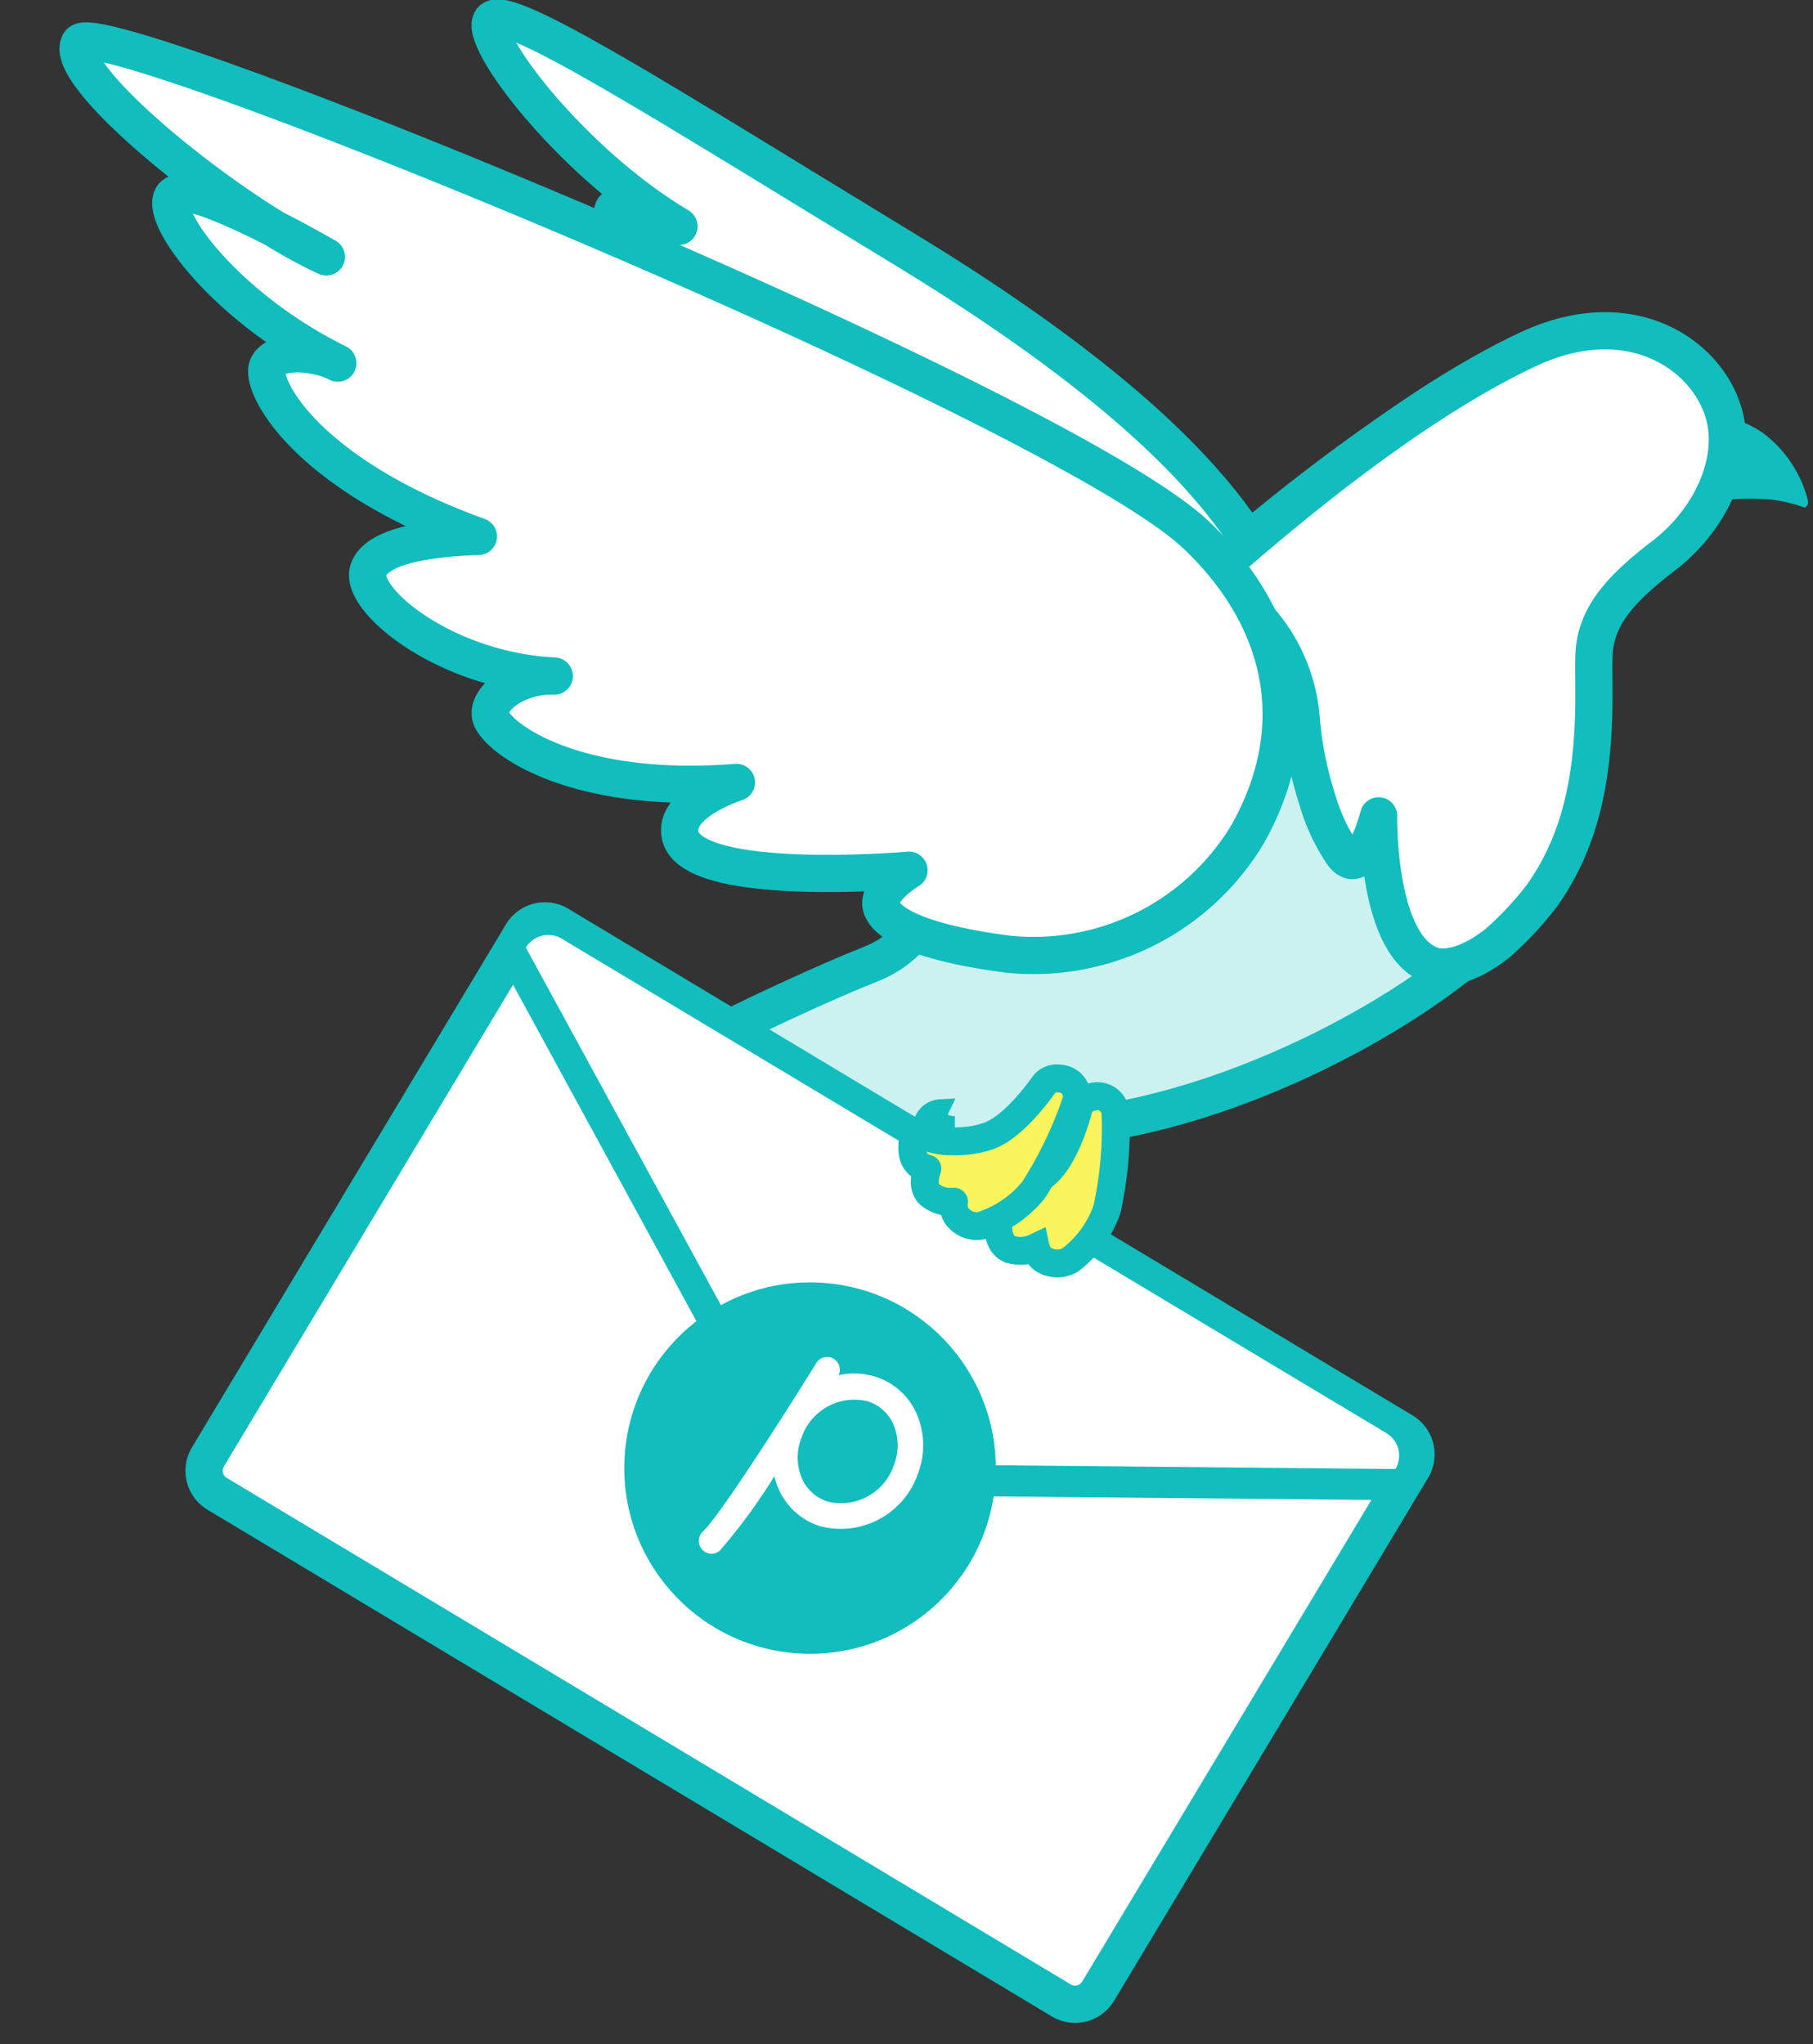 <svg xmlns="http://www.w3.org/2000/svg" width="97.497" height="109.95" viewBox="0 0 97.497 109.95"><rect x="0" y="0" width="97.497" height="109.95" fill="#333333" stroke="none"/><g transform="translate(-2.857 -0.605)"><g transform="matrix(0.998, 0.07, -0.07, 0.998, 7.28, 0)"><path d="M.488.012A.425.425,0,0,0,.212.185.872.872,0,0,0,.046.642,11.207,11.207,0,0,0,.3,4.252a.7.7,0,0,0,.169.324.354.354,0,0,0,.356.1A13.094,13.094,0,0,1,4.08,4.3a8.112,8.112,0,0,1,1.84.294c.068.021.131-.023.17-.1a.375.375,0,0,0,.026-.289A6.547,6.547,0,0,0,3.432.747,5.33,5.33,0,0,0,.488.012Z" transform="translate(88.338 16.741)" fill="#11bdbd"/><path d="M15.247,18.934s-1.229-.392-1.36.186S17.326,27.276,28.7,30.361,46.622,35.2,46.622,35.2l-1.375-5.333c-1.475-3.333-4.063-9.638-22.2-19C10.047,4.161.785-.9.064.134S4.871,7.473,10.885,10.5c0,0-3.086-1.439-3.583-.692s4.894,6.888,7.751,8.864Z" transform="translate(22.006 0)" fill="#fff" stroke="#11bdbd" stroke-linejoin="round" stroke-width="2"/><path d="M61.128,4.52c-.742-3.275-5.191-6.332-10.747-3.232C41.806,6.072,31.377,17.14,25,24.528h0c-1.1,1.271-2.565,3.007-3.611,4.315,0,0,1.089,5.232-3.246,7.3S2,44.909,2.474,46.376c2.772.964,7.116-1.656,7.116-1.656S-.475,51.459.068,53.031,10.24,49.259,10.24,49.259C5.126,52.567-.749,58.547.078,60.585s10.794-4.119,10.794-4.119S1.441,65.254,2.5,67.012,13,61.457,13,61.457s-4.659,7.9-2.851,9.614,9.084-7.929,9.084-7.929-1.96,3.7-1.4,4.166,4.782-1.987,7.147-7.913c0,0,.634.544,1.283-.538,3-5,2.971-12.182,4.766-15.051h0c9.15-2.03,19.245-8.929,22.286-14.016,3-5.024,1.557-11.468,1.7-13.143s1.126-3.063,3.294-4.976S61.667,6.9,61.128,4.52Z" transform="translate(27.765 13.221)" fill="#cbf2f0" stroke="#11bdbd" stroke-width="2"/><path d="M27.314,4.594C26.56,1.266,22.038-1.841,16.39,1.31,11.074,4.276,5.134,9.627,0,14.879a8.85,8.85,0,0,1,3.892,2.939,9.128,9.128,0,0,1,1.735,4.136A19.442,19.442,0,0,0,6.818,26.3,10.185,10.185,0,0,0,8.37,29.076c1.147,1.345,1.776-2.189,1.776-2.189s.338,6.765,3.278,7.776c.936.322,2.252-.19,3.58-1.4a17.624,17.624,0,0,0,2.173-2.671c1.89-3.063,2.276-6.461,2.116-10.025-.078-1.647-.253-2.956-.193-3.643.147-1.7,1.144-3.113,3.348-5.058S27.862,7.009,27.314,4.594Z" transform="translate(62.477 12.596)" fill="#fff" stroke="#11bdbd" stroke-linejoin="round" stroke-width="2"/><path d="M61.128,4.52c-.742-3.275-5.191-6.332-10.747-3.232C41.836,6.055,31.436,17.071,25,24.528c0,0-1.185,1.386-1.188,1.39-1.062,1.254-1.949,2.333-2.423,2.925,0,0,1.089,5.232-3.246,7.3S2,44.909,2.474,46.376c2.772.964,7.116-1.656,7.116-1.656S-.475,51.459.068,53.031,10.24,49.259,10.24,49.259C5.126,52.567-.749,58.547.078,60.585s10.794-4.119,10.794-4.119S1.441,65.254,2.5,67.012,13,61.457,13,61.457s-4.659,7.9-2.851,9.614,9.084-7.929,9.084-7.929-1.96,3.7-1.4,4.166,4.782-1.987,7.147-7.913c0,0,.634.544,1.283-.538,3-5,2.971-12.182,4.766-15.051h0c9.138-2.027,19.242-8.923,22.286-14.016,3-5.024,1.557-11.468,1.7-13.143s1.126-3.063,3.294-4.976S61.667,6.9,61.128,4.52Z" transform="translate(28.665 13.158)" fill="none"/><path d="M61.786,22.324C53.964,15.871.982-1.676.061.13S8.916,8.765,14.1,10.68c0,0-7.794-3.819-8.472-2.675s3.293,5.8,9.483,8.329c-1.194-.526-3.457-.554-3.761.472S13.739,22.381,23.3,25.1c-1.553.161-5.44.646-5.78,2.259s4.5,5.066,10.375,4.944c-1.782.042-3.5,1.321-3.276,2.353s4.524,4.005,13.443,2.665c0,0-3.315,1.312-2.816,3.052.814,2.838,12.4,1.009,12.4,1.009s-1.424,1-1.389,1.859c.025.6.967,1.917,7.038,2.272a13.427,13.427,0,0,0,12.384-7.357C68.566,32.016,66.685,26.365,61.786,22.324Z" transform="translate(0 2.782)" fill="#fff" stroke="#11bdbd" stroke-linecap="round" stroke-linejoin="round" stroke-width="2"/><path d="M47.969,55.961l-23.591-12-23.592-12a1.443,1.443,0,0,1-.63-1.935L7.592,15.4,15.03.785A1.442,1.442,0,0,1,16.965.156l23.591,12,23.592,12a1.444,1.444,0,0,1,.629,1.935L57.341,40.712,49.9,55.331a1.443,1.443,0,0,1-1.935.63Z" transform="translate(12.102 48.245)" fill="#fff" stroke="#11bdbd" stroke-width="2"/><g transform="translate(26.223 48.244)"><path d="M17.859,29.014a5.823,5.823,0,0,0,2.993.622l28.9-1.756.908-1.785a1.445,1.445,0,0,0-.63-1.935l-23.592-12L2.843.156A1.442,1.442,0,0,0,.908.785L0,2.571,15.595,26.962A5.825,5.825,0,0,0,17.859,29.014Z" transform="translate(0 0)" fill="#11bdbd"/></g><path d="M19.376,27.232a4,4,0,0,1-3.61-1.835L0,.766A1.409,1.409,0,0,1,1.89.152L24.933,11.861l23.043,11.71a1.409,1.409,0,0,1,.615,1.888Z" transform="translate(27.393 48.988)" fill="#fff"/><path d="M1.609.508h0C1,.753.523.667.534,0A1.012,1.012,0,0,0,0,.807,2.873,2.873,0,0,0,1.609.508Z" transform="translate(52.299 59.244)" fill="#ff8a65"/><path d="M5.913.071A.872.872,0,0,0,5.288.7C5.1,1.679,4.6,3.656,3.618,4.487a5.683,5.683,0,0,1-1.528.955h0a3.829,3.829,0,0,1-2.086.375,1.532,1.532,0,0,0,.084.629,1.114,1.114,0,0,0,1.325.893s.03.927.685,1.176A1.866,1.866,0,0,0,3.5,8.33a1.1,1.1,0,0,0,.412.589A1.4,1.4,0,0,0,5.4,8.877a5.839,5.839,0,0,0,1.786-2.87A20.41,20.41,0,0,0,7.282.847.974.974,0,0,0,5.932.064Z" transform="translate(52.355 55.584)" fill="#faf45d" stroke="#11bdbd" stroke-width="1.5"/><path d="M1.61.858h0C.953.87.539.619.787,0A1.01,1.01,0,0,0,0,.563,2.866,2.866,0,0,0,1.61.858Z" transform="translate(49.432 56.827)" fill="#fff" stroke="#11bdbd" stroke-width="1"/><path d="M7.628,0a.864.864,0,0,0-.8.381c-.529.861-1.7,2.566-2.893,3.011a5.5,5.5,0,0,1-1.742.37h0A3.614,3.614,0,0,1,.152,3.386,1.589,1.589,0,0,0,0,4.014c-.031.709.239,1.207.889,1.315,0,0-.307.892.2,1.359A1.77,1.77,0,0,0,2.443,7a1.133,1.133,0,0,0,.165.7,1.33,1.33,0,0,0,1.377.485,5.939,5.939,0,0,0,2.669-2.1A21.538,21.538,0,0,0,8.6,1.22.959.959,0,0,0,7.647,0Z" transform="translate(48.863 54.772)" fill="#faf45d" stroke="#11bdbd" stroke-linecap="round" stroke-linejoin="round" stroke-width="1.5"/><ellipse cx="9.984" cy="9.983" rx="9.984" ry="9.983" transform="translate(34.605 66.616)" fill="#11bdbd"/><path d="M11.174,2.652A3.613,3.613,0,0,0,8.873.884a3.831,3.831,0,0,0-1.993.05.694.694,0,0,0-.4-.89.682.682,0,0,0-.845.322C3.867,3.723.965,9.01.193,9.816a.7.7,0,0,0,.016.979.681.681,0,0,0,.97-.017A31.1,31.1,0,0,0,3.81,6.6a3.821,3.821,0,0,0,.314.733A3.621,3.621,0,0,0,6.033,8.978a3.845,3.845,0,0,0,.392.122,4.385,4.385,0,0,0,5.056-3.115A4.273,4.273,0,0,0,11.174,2.652Zm-4.421,5.1a2.257,2.257,0,0,1-1.434-1.1,2.877,2.877,0,0,1-.191-2.242,3,3,0,0,1,3.417-2.18,2.38,2.38,0,0,1,.243.074A2.259,2.259,0,0,1,9.98,3.333a2.875,2.875,0,0,1,.19,2.241A3,3,0,0,1,6.754,7.754Z" transform="translate(38.896 70.573)" fill="#fff"/></g></g></svg>